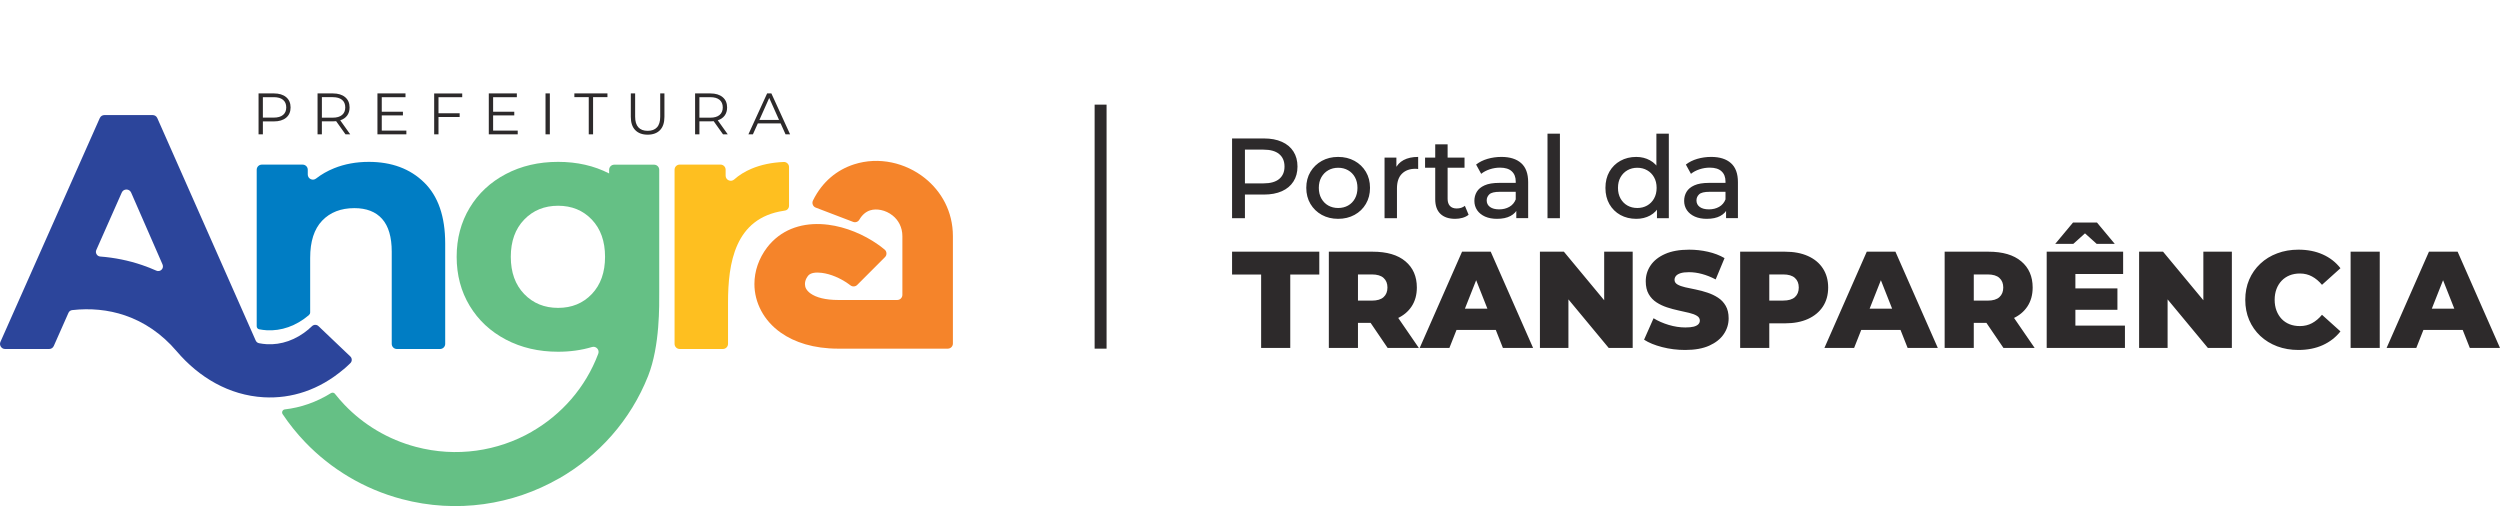 <?xml version="1.0" encoding="UTF-8"?>
<!DOCTYPE svg PUBLIC "-//W3C//DTD SVG 1.1//EN" "http://www.w3.org/Graphics/SVG/1.1/DTD/svg11.dtd">
<!-- Creator: CorelDRAW (Versão de avaliação) -->
<svg xmlns="http://www.w3.org/2000/svg" xml:space="preserve" version="1.1" style="shape-rendering:geometricPrecision; text-rendering:geometricPrecision; image-rendering:optimizeQuality; fill-rule:evenodd; clip-rule:evenodd"
viewBox="0 0 26775.99 5420.51"
 xmlns:xlink="http://www.w3.org/1999/xlink"
 xmlns:xodm="http://www.corel.com/coreldraw/odm/2003">
 <defs>
  <style type="text/css">
   <![CDATA[
    .fil7 {fill:none}
    .fil6 {fill:#2D2A2B}
    .fil8 {fill:#2D2A2B;fill-rule:nonzero}
    .fil4 {fill:#007DC4;fill-rule:nonzero}
    .fil5 {fill:#2C459B;fill-rule:nonzero}
    .fil0 {fill:#2D2A2B;fill-rule:nonzero}
    .fil1 {fill:#65C085;fill-rule:nonzero}
    .fil3 {fill:#F5842A;fill-rule:nonzero}
    .fil2 {fill:#FEBF20;fill-rule:nonzero}
   ]]>
  </style>
 </defs>
 <g id="Camada_x0020_1">
  <g id="_515923680">
   <path class="fil0" d="M2933.22 1000.49c55.89,0 99.7,13.4 131.5,40.1 31.7,26.69 47.56,63.47 47.56,110.1 0,46.74 -15.9,83.4 -47.56,109.87 -31.77,26.46 -75.51,39.78 -131.5,39.78l-117.69 0 0 138.36 -46.32 0 0 -438.1 164.02 0 0 -0.12zm-1.28 259.14c43.42,0 76.55,-9.44 99.49,-28.44 22.95,-19.01 34.49,-45.78 34.49,-80.39 0,-35.4 -11.54,-62.73 -34.49,-81.62 -22.94,-19.01 -56.07,-28.45 -99.49,-28.45l-116.42 0 0 219.05 116.42 0 0 -0.16zm768.37 179.04l-100.12 -140.84c-11.22,1.24 -22.95,1.85 -35.1,1.85l-117.69 0 0 138.98 -46.32 0 0 -438.1 164.02 0c55.87,0 99.68,13.39 131.5,40.09 31.7,26.7 47.56,63.47 47.56,110.1 0,34.17 -8.62,63.16 -25.97,86.73 -17.33,23.56 -42.07,40.6 -74.15,51l106.97 150.28 -50.7 0 0 -0.11zm-136.35 -178.34c43.42,0 76.55,-9.67 99.5,-28.87 22.95,-19.11 34.49,-46.13 34.49,-80.69 0,-35.41 -11.42,-62.73 -34.49,-81.62 -22.95,-19.01 -56.08,-28.45 -99.5,-28.45l-116.4 0 0 219.67 116.4 0 0 -0.05zm788.38 138.36l0 40.09 -309.81 0 0 -438.1 300.47 0 0 40.1 -254.15 0 0 155.88 226.64 0 0 39.47 -226.64 0 0 162.74 263.48 0 0 -0.19zm344.09 -358.02l0 172.1 226.63 0 0 40.09 -226.63 0 0 185.92 -46.32 0 0 -438.1 300.47 0 0 40.1 -254.15 0 0 -0.12zm848.55 358.02l0 40.09 -309.8 0 0 -438.1 300.47 0 0 40.1 -254.15 0 0 155.88 226.63 0 0 39.47 -226.63 0 0 162.74 263.47 0 0 -0.19zm297.77 -398.11l46.32 0 0 438.1 -46.32 0 0 -438.1zm463.02 40.09l-154.03 0 0 -40.09 354.27 0 0 40.09 -153.91 0 0 398.11 -46.32 0 0 -398.11zm630.74 401.83c-56.69,0 -100.97,-16.29 -132.63,-48.8 -31.77,-32.5 -47.56,-79.87 -47.56,-142.07l0 -250.94 46.32 0 0 249.16c0,50.89 11.54,88.91 34.49,113.94 22.95,25.04 56.08,37.51 99.5,37.51 43.85,0 77.17,-12.46 100.12,-37.51 22.95,-25.03 34.48,-63.04 34.48,-113.94l0 -249.16 45.08 0 0 250.94c0,62.24 -15.78,109.57 -47.25,142.07 -31.46,32.51 -75.61,48.8 -132.43,48.8l-0.12 0zm807.3 -3.72l-100.12 -140.82c-11.22,1.23 -22.95,1.85 -34.99,1.85l-117.69 0 0 138.97 -46.32 0 0 -438.1 164.02 0c55.89,0 99.7,13.4 131.39,40.1 31.7,26.7 47.56,63.47 47.56,110.1 0,34.17 -8.64,63.15 -25.97,86.73 -17.33,23.56 -42.07,40.6 -74.15,51l107.08 150.28 -50.7 0 -0.11 -0.12zm-136.51 -178.33c43.42,0 76.55,-9.67 99.5,-28.87 22.95,-19.11 34.37,-46.13 34.37,-80.69 0,-35.41 -11.42,-62.73 -34.37,-81.62 -22.95,-19.01 -56.2,-28.45 -99.5,-28.45l-116.4 0 0 219.66 116.4 0 0 -0.04zm753.43 61.26l-244.15 0 -52.55 117.03 -48.19 0 200.36 -438.1 45.71 0 200.34 438.1 -48.8 0 -52.55 -117.03 -0.16 0zm-16.95 -37.46l-105.11 -235.35 -105.11 235.35 210.3 0 -0.08 0z"/>
   <path class="fil1" d="M3587.61 4218.16c32.51,41.22 66.99,80.93 103.33,118.82 203.57,212.38 465.5,370.17 762.45,448.96 436.44,115.91 878.43,45.9 1240.29,-160.76l-0.31 -0.51c320.09,-183.09 577.89,-473.2 714.15,-836.17 7.47,-20.04 3.32,-41.14 -11.22,-56.69 -14.56,-15.67 -35.29,-21.29 -55.77,-15.17 -112.39,33.74 -233.48,50.58 -362.98,50.58 -208.02,0 -394.67,-43.42 -559.81,-130.35 -165.15,-86.92 -294.24,-207.4 -387.29,-361.54 -92.96,-154.22 -139.48,-329.15 -139.48,-524.9 0,-195.8 46.52,-370.79 139.48,-524.9 92.96,-154.22 222.07,-274.71 387.29,-361.54 165.13,-86.92 351.79,-130.35 559.81,-130.35 203.13,0 385.23,41.44 546.42,124.22l0 -39.17c0,-30.22 24.61,-54.84 54.84,-54.84l426.86 0c30.23,0 54.84,24.62 54.84,54.84l0 931.73 0 377.64c0,134.29 9.13,574.67 -119,898.71 -188.28,475.68 -531.56,856.02 -955.3,1098.41l-1.15 0c-491.89,281.36 -1091.56,376.91 -1682.44,220.1 -402.46,-106.78 -757.89,-321.14 -1034.56,-609.78 -88.82,-92.65 -169.51,-192.96 -240.95,-299.74 -6.54,-9.86 -7.47,-21.4 -2.48,-32.08 4.99,-10.68 14.43,-17.57 26.16,-18.89 170.02,-19.31 337.25,-76.85 493.74,-174.26 14.33,-8.95 32.83,-5.62 43.3,7.58l-0.23 0.04zm2389.85 -920.69c146.87,0 267.35,-49.54 361.54,-148.61 94.2,-99.08 141.34,-231.94 141.34,-398.32 0,-166.37 -47.14,-299.23 -141.34,-398.3 -94.2,-99.07 -214.79,-148.61 -361.54,-148.61 -146.86,0 -267.96,49.54 -363.4,148.61 -95.44,99.07 -143.23,231.93 -143.23,398.3 0,166.37 47.67,299.13 143.23,398.32 95.44,99.07 216.53,148.61 363.4,148.61z"/>
   <path class="fil2" d="M7862.93 1922.47c53.06,-47.06 115.11,-85.56 185.92,-115.41 101.36,-42.69 216.34,-66.8 344.82,-72.29 15.48,-0.61 29.07,4.45 40.3,15.17 11.22,10.68 16.83,24.12 16.83,39.55l0 413.68c0,15.67 -5.92,29.29 -17.33,39.97 -11.54,10.8 -25.55,12.35 -41.03,14.75 -522.3,78.53 -595.02,559.39 -595.02,984.48l0 440.56c0,30.23 -24.62,54.84 -54.84,54.84l-462.9 0c-30.23,0 -54.84,-24.61 -54.84,-54.84l0 -1865.22c0,-30.23 24.61,-54.84 54.84,-54.84l437.24 0c30.22,0 54.84,24.61 54.84,54.84l0 63.55c0,22.13 12.26,41.02 32.38,50.08 20.17,9.01 42.38,5.61 58.91,-8.94l-0.12 0.07z"/>
   <path class="fil3" d="M8707 2148.06c100.54,-204.73 260.49,-330.09 440.68,-388.02 131.59,-42.26 270.44,-47.25 402.25,-19.74 128.27,26.7 251.33,84.02 355.31,167 177.49,141.76 300.67,357.17 300.67,622.23l0 1149.84c0,30.23 -24.61,54.84 -54.83,54.84l-1172.69 0c-263.89,0 -468.93,-67.41 -615.68,-171.17 -93.15,-65.75 -162.74,-146.02 -209.69,-233.99 -49.03,-91.91 -72.91,-189.94 -72.91,-287.58 0,-136.77 46.44,-273.58 136.26,-391.65 16.84,-22.15 35.22,-43 54.84,-62.62 161.19,-161.07 379,-208.25 600.52,-180.07 187.46,23.81 380.12,104.38 532.48,212.08 24.19,17.14 47.68,35.1 70.32,53.79 12.27,10.18 19.01,23.69 19.74,39.67 0.73,15.97 -4.68,29.92 -15.99,41.33l-297.26 297.65c-19.62,19.62 -50.46,21.59 -72.49,4.56 -7.58,-5.92 -15.48,-11.72 -23.69,-17.45 -84.76,-59.9 -187.46,-104.17 -282.9,-116.33 -61.49,-7.77 -114.67,-1.85 -141.88,25.36 -2.59,2.59 -5.3,5.8 -8.31,9.67 -20.17,26.48 -30.54,55.89 -30.54,84.13 0,17.77 3.84,34.61 11.64,49.34 9.88,18.5 26.16,36.46 49.04,52.76 59.52,41.95 156.31,69.28 296.53,69.28l631.56 0c30.22,0 54.84,-24.62 54.84,-54.84l0 -628.47c0,-95.67 -42.69,-171.87 -104.08,-221.02 -36.95,-29.5 -80.19,-49.85 -124.85,-59.1 -41.02,-8.52 -81.54,-7.89 -116.84,3.52 -43.3,13.93 -84.01,46.01 -115.17,99.7 -13.63,23.49 -41.64,33.32 -67,23.69l-400.05 -152.88c-14.94,-5.73 -25.66,-16.29 -31.46,-31.14 -5.81,-14.87 -5.3,-29.92 1.78,-44.24l-0.19 -0.11z"/>
   <path class="fil4" d="M3949.57 1733.65c244.71,0 442.36,73.34 592.83,220.29 150.51,146.75 225.78,364.64 225.78,653.38l0 1075.77c0,30.23 -24.62,54.84 -54.84,54.84l-462.9 0c-30.23,0 -54.84,-24.61 -54.84,-54.84l0 -987.61c0,-156.62 -34.29,-273.46 -102.72,-350.63 -68.54,-77.05 -167.61,-115.6 -297.33,-115.6 -144.36,0 -259.45,44.66 -345.03,133.99 -85.68,89.32 -128.48,222.06 -128.48,398.3l0 585.58c0,9.98 -3.95,18.5 -11.54,25.03 -0.73,0.63 -1.35,1.24 -2.08,1.86l0.49 0.61c-139.78,118.62 -297.56,171.26 -451.68,162.55 -27.51,-1.55 -54.64,-5.06 -81.3,-10.3 -15.6,-3.02 -26.58,-16.41 -26.58,-32.31l0 -1676.61c0,-30.22 24.61,-54.84 54.83,-54.84l437.24 0c30.23,0 54.84,24.62 54.84,54.84l0 51.09c0,21.52 11.54,39.9 30.85,49.34 19.31,9.37 40.83,7.16 57.85,-6.11 57.13,-44.66 121.83,-81.54 194.02,-110.61 112.58,-45.28 236.19,-67.93 370.79,-67.93l-0.2 -0.11z"/>
   <path class="fil5" d="M4.96 3660.86l1063.53 -2395.84c9.02,-20.24 27.94,-32.63 50.16,-32.63l515.96 0c22.21,0 41.14,12.35 50.15,32.63l1053.86 2382.04c6.86,15.36 19.63,25.66 36.15,28.87 27.02,5.3 54.42,8.83 82.24,10.49 154.15,8.71 311.89,-43.93 451.68,-162.55l-0.51 -0.61c11.66,-9.98 23.07,-20.16 34.05,-30.42 19.44,-18.27 49.66,-18.19 68.85,0.19l340.65 324.35c10.18,9.76 15.36,21.83 15.59,35.95 0.12,14.12 -4.99,26.28 -15.05,36.15 -24.42,24 -49.04,46.52 -73.53,67.3l-1.17 -0.12c-257.05,218.63 -555.13,315.1 -852.27,298.27 -372.45,-21.1 -695.34,-213.44 -933.08,-492.94 -161.5,-189.87 -351.56,-315.03 -553.58,-383.99 -180.62,-61.56 -373.15,-78.53 -565.3,-56.81 -18.19,2.09 -32.82,12.77 -40.21,29.5l-157.04 354.58c-8.95,20.35 -27.94,32.62 -50.16,32.62l-470.91 0c-19.11,0 -35.52,-8.94 -46.01,-24.92 -10.38,-15.99 -11.85,-34.68 -4.15,-52.13l0.08 0.04zm1736.11 -827.89l-336.62 -770.41c-8.94,-20.37 -27.93,-32.83 -50.15,-32.83 -22.22,-0.11 -41.33,12.27 -50.27,32.62l-272.42 614.85c-6.74,15.36 -5.8,31.58 2.79,46.01 8.62,14.43 22.45,22.95 39.17,24.3 151.75,11.54 302.64,41.64 449.5,91.72 51.09,17.45 101.67,37.28 151.45,59.6 19.31,8.62 40.83,4.68 55.77,-10.18 15.05,-14.87 19.11,-36.34 10.6,-55.66l0.19 -0.04z"/>
  </g>
  <rect class="fil6" x="11723.85" y="1120.65" width="127.95" height="2613.55"/>
  <rect class="fil7" x="5526.48" width="1186.8" height="508.61"/>
  <path class="fil8" d="M13195.9 2336.67l0 -853.76 340.89 0c75.01,0 139.25,11.99 192.72,36.18 53.66,23.78 94.92,58.14 123.59,103.46 29.07,45.13 43.5,99 43.5,161.41 0,61.79 -14.42,115.26 -43.5,160.18 -28.67,45.13 -69.92,79.69 -123.59,103.68 -53.47,23.99 -117.7,35.98 -192.72,35.98l-264.66 0 61.6 -65.46 0 318.34 -137.83 0zm137.83 -303.7l-61.6 -68.91 260 0c74.2,0 130.3,-15.65 168.11,-46.95 38.22,-31.52 57.33,-76.02 57.33,-133.15 0,-57.93 -19.11,-102.45 -57.33,-133.96 -37.81,-31.52 -93.91,-47.37 -168.11,-47.37l-260 0 61.6 -69.11 0 499.45zm998.29 310.81c-65.46,0 -124,-14.22 -175.43,-42.47 -51.22,-28.46 -91.67,-67.7 -121.55,-117.7 -29.48,-50.21 -44.31,-107.53 -44.31,-171.56 0,-64.85 14.83,-122.18 44.71,-171.77 29.89,-49.6 70.54,-88.63 121.57,-117.09 51.03,-28.26 109.37,-42.49 175.02,-42.49 65.65,0 124.2,14.23 175.62,42.49 51.64,28.46 92.09,67.49 121.57,117.09 29.47,49.39 44.11,106.72 44.11,171.77 0,64.43 -14.64,121.55 -44.11,171.56 -29.07,50 -69.72,89.24 -121.57,117.7 -51.83,28.26 -110.38,42.47 -175.62,42.47zm0 -116.07c39.84,0 75.21,-8.73 106.31,-26.22 31.1,-17.48 55.69,-42.49 73.58,-75 18.09,-32.73 27.04,-70.95 27.04,-114.44 0,-43.71 -8.95,-81.73 -27.04,-114.05 -17.89,-32.32 -42.49,-57.11 -73.58,-74.6 -31.11,-17.68 -66.27,-26.62 -105.7,-26.62 -39.65,0 -75.01,8.94 -106.12,26.62 -30.89,17.49 -55.49,42.28 -73.99,74.6 -18.3,32.32 -27.44,70.33 -27.44,114.05 0,43.5 9.14,81.71 27.44,114.44 18.5,32.51 43.1,57.52 73.99,75 31.11,17.49 66.27,26.22 105.51,26.22zm497.02 108.96l0 -648.45 126.85 0 0 175.23 -13.22 -50.62c18.5,-43.3 48.79,-76.02 90.66,-98.59 41.87,-22.36 93.72,-33.55 155.72,-33.55l0 129.49c-5.69,-0.82 -10.98,-1.42 -15.65,-1.83 -4.68,-0.41 -9.56,-0.61 -14.64,-0.61 -60.37,0 -108.35,17.89 -143.92,53.47 -35.17,35.16 -52.86,87.61 -52.86,156.93l0 318.53 -132.94 0zm756.59 7.11c-68.1,0 -120.94,-17.68 -158.15,-53.25 -37.19,-35.77 -55.69,-88.02 -55.69,-156.93l0 -588.07 132.74 0 0 584.21c0,32.73 8.34,58.14 25,76.23 16.88,17.89 40.86,26.84 71.77,26.84 35.16,0 64.44,-9.36 88.22,-28.26l39.84 95.53c-17.89,14.64 -39.64,25.61 -65.26,32.94 -25.61,7.11 -51.83,10.77 -78.47,10.77zm-322.59 -547.01l0 -108.55 422.62 0 0 108.55 -422.62 0zm977.15 539.9l0 -134.36 -6.1 -26.63 0 -232.14c0,-46.35 -14.03,-82.53 -42.28,-108.55 -27.85,-26.22 -69.92,-39.44 -126.23,-39.44 -37.6,0 -74.2,5.89 -110.17,17.89 -35.58,11.8 -66.06,27.86 -91.28,48.38l-54.48 -99.19c33.95,-26.84 74.81,-47.17 122.37,-61.19 47.37,-13.82 97.17,-20.74 149,-20.74 90.87,0 161.41,22.16 211.21,66.47 50,44.11 75.01,112.22 75.01,203.89l0 385.61 -127.05 0zm-206.32 7.11c-48.99,0 -91.69,-7.93 -128.07,-23.99 -36.58,-16.46 -64.84,-39.23 -84.96,-68.3 -19.73,-29.47 -29.69,-62.8 -29.69,-100.01 0,-35.77 8.54,-68.1 25.62,-96.76 17.07,-29.06 45.12,-52.24 83.95,-69.72 39.02,-17.48 91.07,-26.22 155.91,-26.22l196.98 0 0 95.55 -190.88 0c-55.49,0 -92.49,9.14 -111.39,27.23 -18.91,18.09 -28.26,39.64 -28.26,65.05 0,29.47 11.79,52.84 35.37,70.13 23.78,17.07 56.51,25.61 98.18,25.61 40.86,0 77.25,-8.95 108.96,-26.84 31.91,-18.09 54.68,-44.71 68.51,-79.88l24.19 91.67c-15.45,37 -42.28,65.67 -80.7,86.2 -38.01,20.12 -85.98,30.28 -143.71,30.28zm540.51 -7.11l0 -904.99 132.94 0 0 904.99 -132.94 0zm950.93 7.11c-63.62,0 -120.34,-13.82 -170.34,-41.26 -49.8,-27.64 -88.83,-66.27 -117.5,-115.86 -28.45,-49.61 -42.68,-107.74 -42.68,-174.22 0,-66.66 14.23,-124.81 42.68,-174.2 28.67,-49.6 67.7,-88.22 117.5,-115.86 50,-27.85 106.72,-41.68 170.34,-41.68 53.67,0 102.45,11.99 146.15,35.99 44.12,23.99 79.49,60.37 105.71,109.36 26.43,48.59 39.64,110.79 39.64,186.4 0,74.6 -12.8,136.6 -38.42,185.8 -25.61,48.99 -60.37,85.57 -104.48,109.56 -43.91,23.99 -93.5,35.98 -148.59,35.98zm10.78 -116.07c39.23,0 74.2,-8.73 105.1,-26.22 31.1,-17.48 55.9,-42.49 74.2,-75 18.49,-32.73 27.64,-70.74 27.64,-114.05 0,-44.11 -9.15,-82.12 -27.64,-114.44 -18.3,-32.32 -43.1,-57.11 -74.2,-74.6 -30.9,-17.68 -65.87,-26.62 -105.1,-26.62 -39.24,0 -74.4,8.94 -105.51,26.62 -30.89,17.49 -55.49,42.28 -73.99,74.6 -18.3,32.32 -27.44,70.33 -27.44,114.44 0,43.3 9.14,81.32 27.44,114.05 18.5,32.51 43.1,57.52 73.99,75 31.11,17.49 66.27,26.22 105.51,26.22zm210.59 108.96l0 -164.04 6.1 -161.41 -12.2 -161.41 0 -418.14 133.15 0 0 904.99 -127.05 0zm740.13 0l0 -134.36 -6.1 -26.63 0 -232.14c0,-46.35 -14.03,-82.53 -42.28,-108.55 -27.85,-26.22 -69.92,-39.44 -126.23,-39.44 -37.6,0 -74.2,5.89 -110.17,17.89 -35.58,11.8 -66.06,27.86 -91.28,48.38l-54.48 -99.19c33.95,-26.84 74.81,-47.17 122.37,-61.19 47.37,-13.82 97.17,-20.74 149,-20.74 90.87,0 161.41,22.16 211.21,66.47 50,44.11 75.01,112.22 75.01,203.89l0 385.61 -127.05 0zm-206.32 7.11c-48.99,0 -91.69,-7.93 -128.07,-23.99 -36.58,-16.46 -64.84,-39.23 -84.96,-68.3 -19.73,-29.47 -29.69,-62.8 -29.69,-100.01 0,-35.77 8.54,-68.1 25.62,-96.76 17.07,-29.06 45.12,-52.24 83.95,-69.72 39.02,-17.48 91.07,-26.22 155.91,-26.22l196.98 0 0 95.55 -190.88 0c-55.49,0 -92.49,9.14 -111.39,27.23 -18.91,18.09 -28.26,39.64 -28.26,65.05 0,29.47 11.79,52.84 35.37,70.13 23.78,17.07 56.51,25.61 98.18,25.61 40.86,0 77.25,-8.95 108.96,-26.84 31.91,-18.09 54.68,-44.71 68.51,-79.88l24.19 91.67c-15.45,37 -42.28,65.67 -80.7,86.2 -38.01,20.12 -85.98,30.28 -143.71,30.28z"/>
  <path class="fil8" d="M13507.17 3726.69l0 -786.04 -311.28 0 0 -244.98 934.31 0 0 244.98 -311.02 0 0 786.04 -312.01 0zm725.16 0l0 -1031.02 468.13 0c153.43,0 270.77,34.37 352.27,103.34 81.5,68.49 122.25,162.02 122.25,280.34 0,78.8 -18.9,146.56 -56.46,203.27 -37.55,56.7 -91.07,100.41 -160.3,130.6 -68.97,29.94 -150.96,44.92 -245.97,44.92l-306.61 0 138.69 -129.85 0 398.41 -312.01 0zm629.91 0l-255.06 -375.34 331.41 0 257.75 375.34 -334.09 0zm-317.9 -364.3l-138.69 -142.62 287.7 0c56.22,0 98.19,-12.52 125.45,-37.57 27.49,-24.79 41.24,-59.16 41.24,-102.86 0,-43.45 -13.75,-77.56 -41.24,-102.37 -27.26,-25.03 -69.23,-37.55 -125.45,-37.55l-287.7 0 138.69 -143.11 0 566.07zm661.08 364.3l453.65 -1031.02 307.1 0 453.9 1031.02 -323.3 0 -347.6 -880.3 122.25 0 -347.86 880.3 -318.14 0zm256.04 -193.2l79.79 -227.55 492.93 0 80.27 227.55 -652.98 0zm1031.77 193.2l0 -1031.02 256.53 0 552.08 665.25 -120.53 0 0 -665.25 305.38 0 0 1031.02 -256.77 0 -551.84 -665.25 120.29 0 0 665.25 -305.14 0zm1555.12 21.6c-85.18,0 -167.17,-10.31 -246.21,-30.69 -78.8,-20.38 -143.36,-46.65 -193.44,-79.3l101.62 -229.77c47.62,29.46 101.63,53.26 162.02,71.43 60.64,18.18 120.05,27.26 178.72,27.26 37.81,0 67.75,-2.95 90.09,-8.84 22.59,-6.13 39.03,-14.98 49.34,-26.02 10.31,-11.05 15.47,-23.82 15.47,-38.79 0,-21.59 -10.55,-38.78 -31.67,-51.3 -20.86,-12.76 -48.36,-23.31 -82.96,-31.42 -34.37,-8.35 -71.93,-16.94 -112.93,-25.53 -40.99,-8.6 -82.23,-19.88 -123.72,-33.39 -41.49,-13.5 -79.54,-31.66 -113.66,-54 -34.11,-22.34 -61.85,-51.56 -82.96,-88.14 -20.87,-36.33 -31.43,-81.99 -31.43,-136.97 0,-62.11 17.19,-118.57 51.56,-169.63 34.61,-51.3 86.16,-92.3 155.14,-122.98 68.99,-30.69 155.39,-46.14 258.74,-46.14 67.75,0 134.77,7.36 201.05,22.34 66.03,14.98 125.2,37.55 177.48,68l-94.99 228.3c-49.84,-26.03 -98.69,-45.42 -146.56,-58.18 -47.86,-13.02 -94.51,-19.39 -139.92,-19.39 -37.55,0 -67.75,3.68 -90.58,11.04 -22.59,7.61 -38.79,17.43 -48.85,29.95 -9.83,12.27 -14.74,26.02 -14.74,40.99 0,20.87 10.31,37.31 31.18,49.58 21.11,12.28 48.85,22.34 82.98,30.19 34.61,7.61 72.66,15.71 114.14,24.06 41.49,8.35 82.72,19.39 123.73,33.14 40.99,13.51 78.55,31.18 112.92,53.52 34.61,22.1 62.11,51.3 82.98,87.39 21.11,36.09 31.66,81.02 31.66,134.77 0,61.12 -17.43,117.34 -52.29,168.65 -34.37,51.06 -85.91,92.3 -154.9,123.48 -68.48,30.93 -154.9,46.4 -258.98,46.4zm589.41 -21.6l0 -1031.02 479.92 0c95.01,0 177,15.46 245.97,46.4 69.23,30.93 122.74,75.36 160.3,133.04 37.57,57.69 56.46,125.69 56.46,204.24 0,78.8 -18.9,146.8 -56.46,204 -37.55,57.2 -91.07,101.63 -160.3,133.05 -68.97,31.18 -150.96,46.64 -245.97,46.64l-306.61 0 138.69 -134.76 0 398.41 -312.01 0zm312.01 -364.3l-138.69 -143.11 287.7 0c56.22,0 98.19,-12.28 125.45,-37.07 27.49,-24.79 41.24,-59.16 41.24,-102.86 0,-43.45 -13.75,-77.56 -41.24,-102.37 -27.26,-25.03 -69.23,-37.55 -125.45,-37.55l-287.7 0 138.69 -143.11 0 566.07zm590.38 364.3l453.65 -1031.02 307.1 0 453.9 1031.02 -323.3 0 -347.6 -880.3 122.25 0 -347.86 880.3 -318.14 0zm256.04 -193.2l79.79 -227.55 492.93 0 80.27 227.55 -652.98 0zm1031.77 193.2l0 -1031.02 468.13 0c153.43,0 270.77,34.37 352.27,103.34 81.5,68.49 122.25,162.02 122.25,280.34 0,78.8 -18.9,146.56 -56.46,203.27 -37.55,56.7 -91.07,100.41 -160.3,130.6 -68.97,29.94 -150.96,44.92 -245.97,44.92l-306.61 0 138.69 -129.85 0 398.41 -312.01 0zm629.91 0l-255.06 -375.34 331.41 0 257.75 375.34 -334.09 0zm-317.9 -364.3l-138.69 -142.62 287.7 0c56.22,0 98.19,-12.52 125.45,-37.57 27.49,-24.79 41.24,-59.16 41.24,-102.86 0,-43.45 -13.75,-77.56 -41.24,-102.37 -27.26,-25.03 -69.23,-37.55 -125.45,-37.55l-287.7 0 138.69 -143.11 0 566.07zm780.88 364.3l0 -1031.02 818.68 0 0 239.09 -511.34 0 0 552.83 530.73 0 0 239.1 -838.07 0zm285.74 -408.48l0 -229.03 471.83 0 0 229.03 -471.83 0zm-194.41 -706.25l190.49 -228.3 256.77 0 190.49 228.3 -193.68 0 -207.43 -186.57 164.22 0 -207.19 186.57 -193.68 0zm898.46 1114.73l0 -1031.02 256.53 0 552.08 665.25 -120.53 0 0 -665.25 305.38 0 0 1031.02 -256.77 0 -551.84 -665.25 120.29 0 0 665.25 -305.14 0zm1705.86 21.6c-81.51,0 -157.11,-13.02 -226.58,-38.79 -69.48,-26.26 -129.87,-63.33 -181.17,-111.2 -51.06,-48.12 -90.83,-104.82 -119.06,-170.37 -27.98,-65.55 -41.98,-137.72 -41.98,-217 0,-78.8 14,-150.98 41.98,-216.27 28.23,-65.55 68,-122.25 119.06,-170.13 51.3,-48.36 111.69,-85.42 181.17,-111.2 69.47,-26.27 145.32,-39.27 227.06,-39.27 97.22,0 183.88,16.94 260.21,51.05 76.35,33.89 139.68,82.98 190.01,147.54l-197.87 177.98c-32.15,-38.79 -67.75,-68.73 -106.78,-89.6 -38.78,-21.11 -81.99,-31.67 -129.85,-31.67 -40.26,0 -76.84,6.63 -109.98,19.88 -32.9,13.26 -61.37,32.41 -85.18,57.2 -23.82,24.8 -42.23,54.5 -55.49,89.11 -13,34.86 -19.63,73.4 -19.63,115.38 0,42.46 6.63,81.26 19.63,115.86 13.26,34.62 31.67,64.56 55.49,89.6 23.81,24.79 52.28,43.69 85.18,56.7 33.14,13.02 69.72,19.39 109.98,19.39 47.86,0 91.07,-10.31 129.85,-31.18 39.03,-20.86 74.63,-50.81 106.78,-89.84l197.87 177.98c-50.33,63.57 -113.66,112.68 -190.01,147.28 -76.34,34.37 -163.25,51.56 -260.69,51.56zm559.45 -21.6l0 -1031.02 312.01 0 0 1031.02 -312.01 0zm385.41 0l453.65 -1031.02 307.1 0 453.9 1031.02 -323.3 0 -347.6 -880.3 122.25 0 -347.86 880.3 -318.14 0zm256.04 -193.2l79.79 -227.55 492.93 0 80.27 227.55 -652.98 0z"/>
 </g>
</svg>
